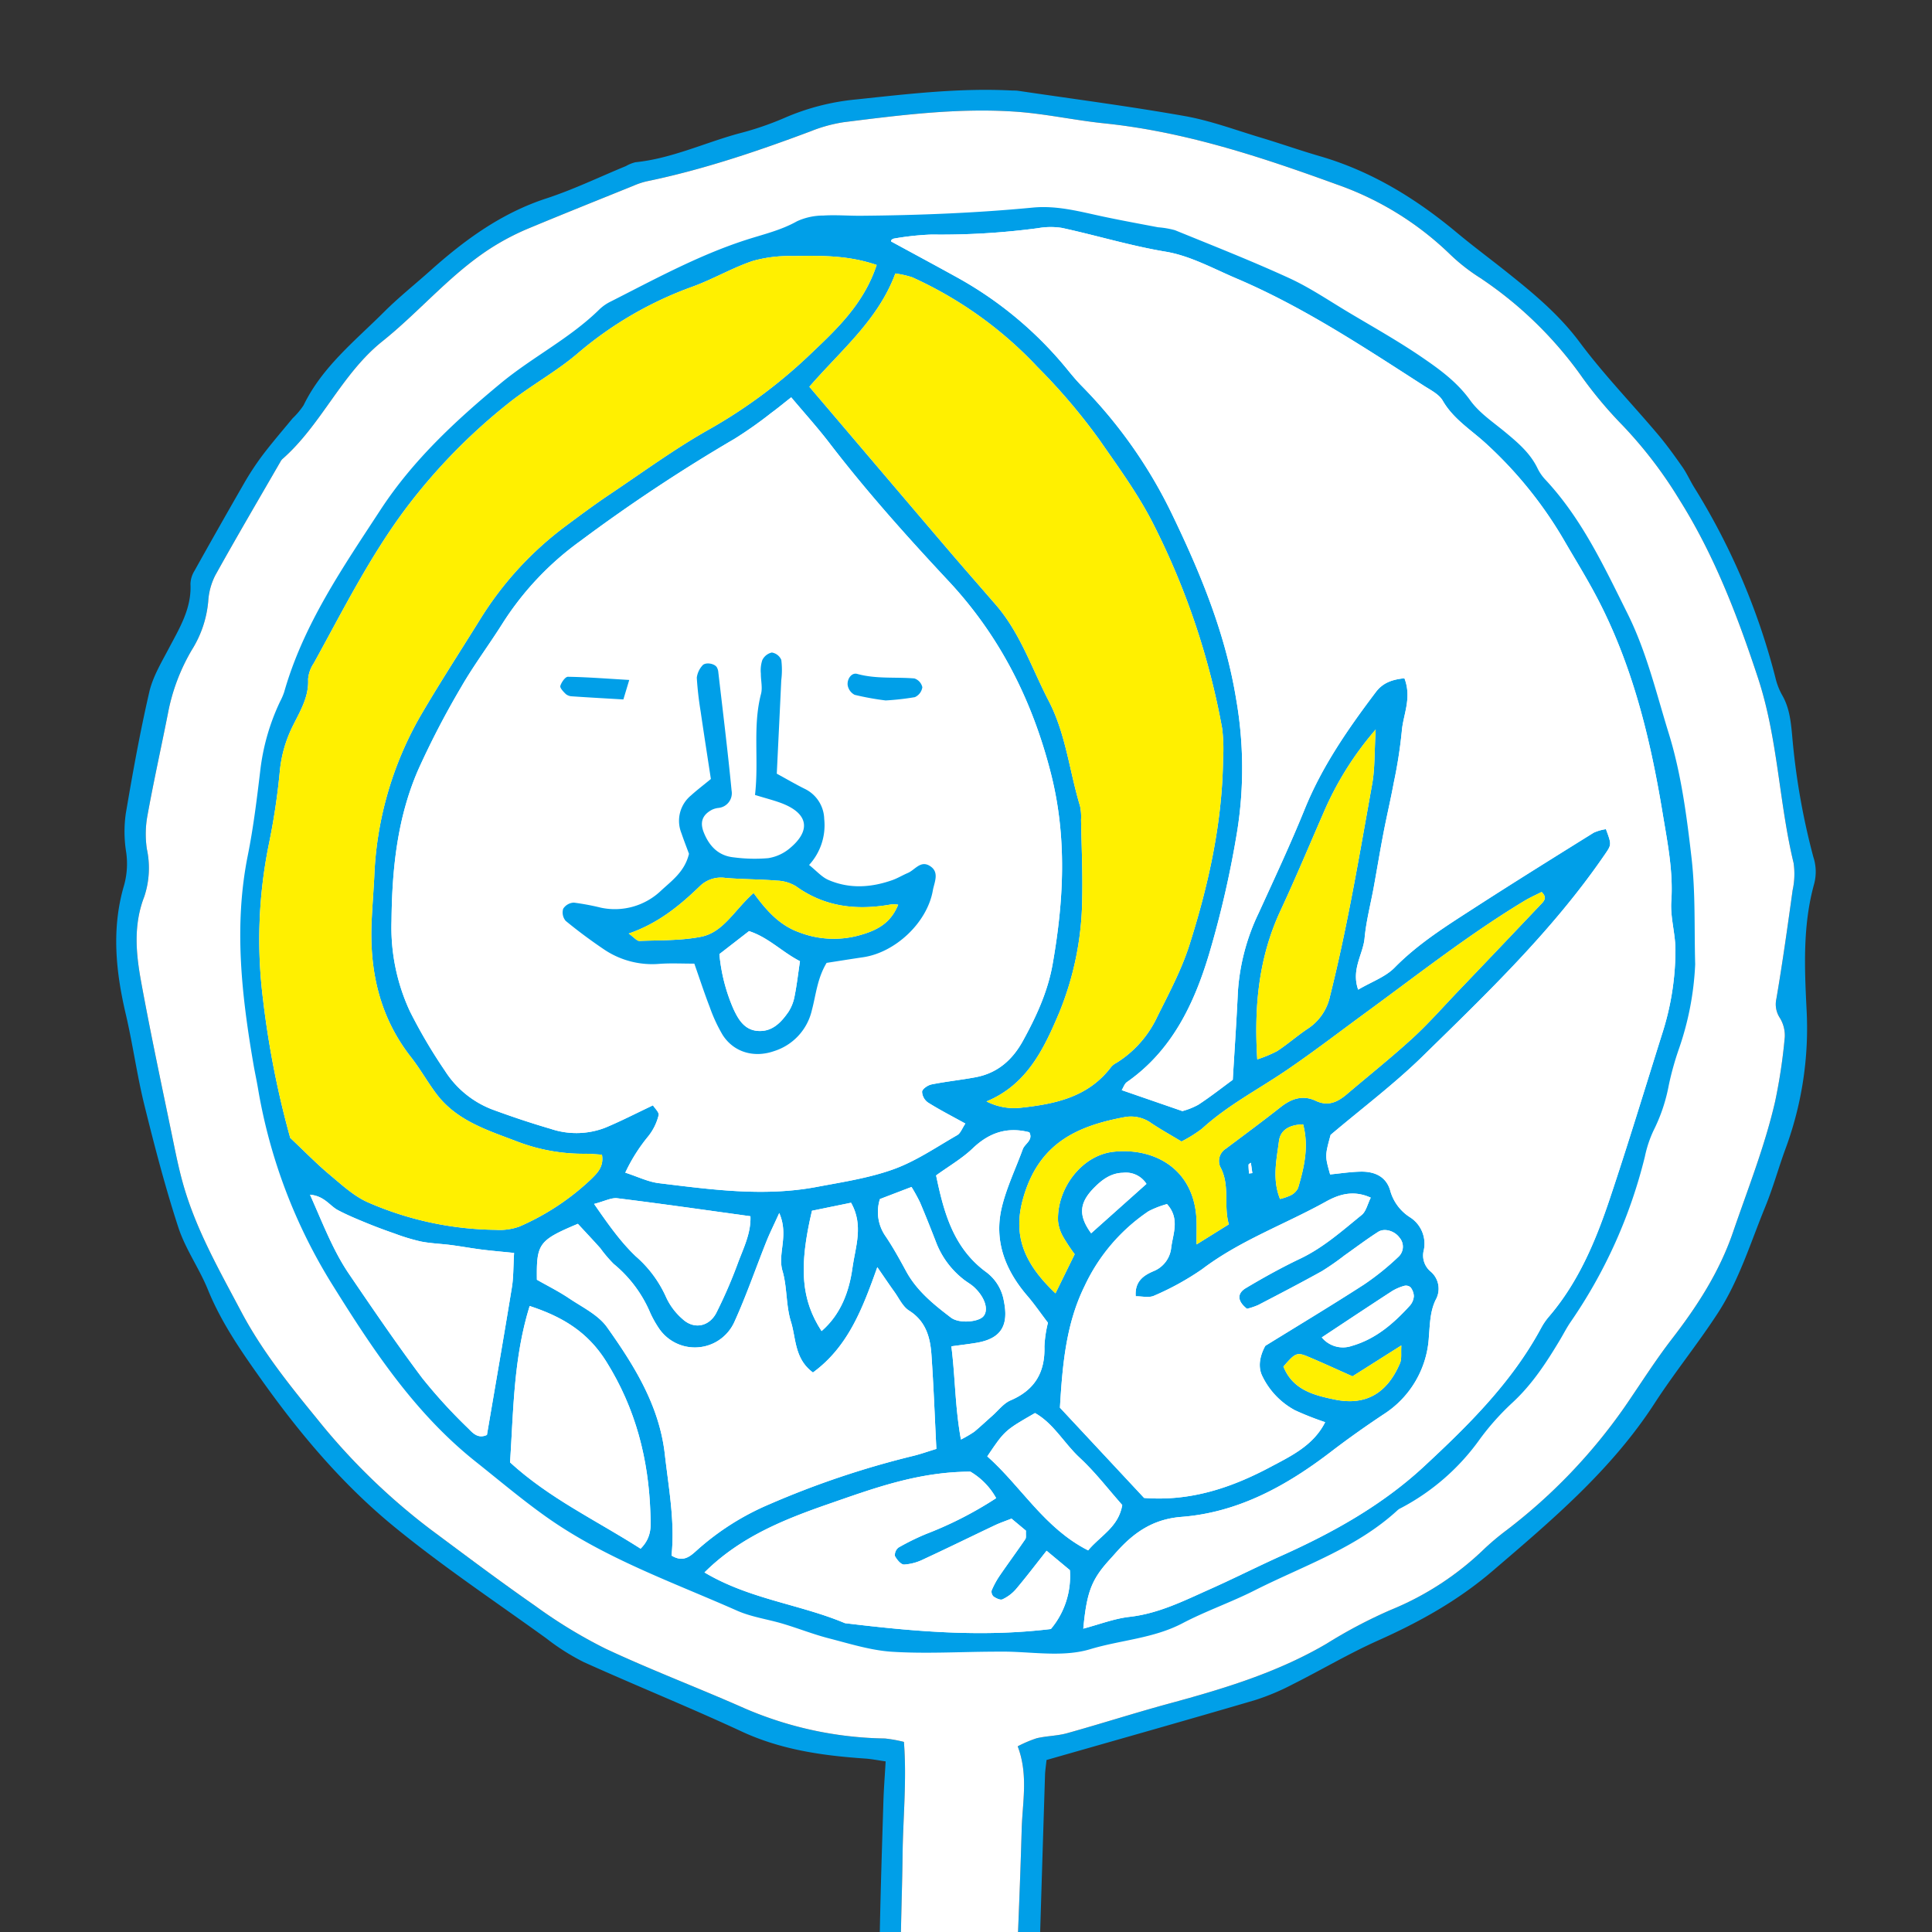 <svg id="レイヤー_1" data-name="レイヤー 1" xmlns="http://www.w3.org/2000/svg" xmlns:xlink="http://www.w3.org/1999/xlink" viewBox="0 0 400 400"><rect x="0" y="0" width="400" height="400" fill="#333333" stroke="none"/><defs><style>.cls-1{fill:none;}.cls-2{clip-path:url(#clip-path);}.cls-3{fill:#009fe8;}.cls-4{fill:#fff;}.cls-5{fill:#fff000;}</style><clipPath id="clip-path"><rect class="cls-1" width="400" height="400"/></clipPath></defs><title>アートボード 18</title><g class="cls-2"><path class="cls-3" d="M216.674,364.39c-.13,1.264-.284,2.197-.313,3.135q-.695,22.092-1.362,44.185c-.059,1.903-.015,3.819-.226,5.706-.61,5.467-1.233,10.909,1.252,16.139a2.202,2.202,0,0,1-.163,1.384,12.705,12.705,0,0,1-.895,1.683c-3.418,1.273-7.243.249-10.874-.183-6.459-.768-12.768-.865-19.094.805-2.343.618-3.685-.66-3.363-3.072,1.551-11.626.302-23.288.533-34.93.175-8.79.461-17.579.734-26.367.08-2.583.286-5.162.46-8.196-1.556-.221-2.888-.496-4.234-.588-8.814-.6-17.422-1.812-25.604-5.616-10.772-5.008-21.805-9.453-32.635-14.341a46.501,46.501,0,0,1-7.814-4.952c-10.584-7.64-21.482-14.907-31.56-23.17-10.501-8.609-19.296-18.997-27.202-30.094-4.284-6.014-8.471-12.024-11.282-18.935-1.785-4.389-4.648-8.382-6.107-12.854-2.721-8.338-4.937-16.853-7.043-25.373-1.534-6.206-2.385-12.578-3.846-18.805-2.088-8.902-2.978-17.766-.34-26.694a16.633,16.633,0,0,0,.392-7.038,26.639,26.639,0,0,1-.046-7.769c1.429-8.423,2.944-16.843,4.863-25.164.729-3.161,2.507-6.119,4.048-9.043,2.22-4.215,4.733-8.271,4.48-13.329a5.418,5.418,0,0,1,.813-2.7q5.027-9.015,10.179-17.961a57.731,57.731,0,0,1,3.888-5.947c1.996-2.639,4.165-5.148,6.273-7.703a15.561,15.561,0,0,0,2.273-2.708c3.847-7.925,10.635-13.304,16.664-19.319,3.023-3.016,6.384-5.692,9.573-8.545,7.132-6.38,14.725-11.912,24.009-14.946,5.619-1.836,10.989-4.436,16.47-6.694a7.808,7.808,0,0,1,1.976-.8c7.427-.757,14.172-3.955,21.26-5.914a63.728,63.728,0,0,0,9.44-3.192,48.468,48.468,0,0,1,15.101-3.905c10.629-1.127,21.265-2.391,31.997-1.848.475.024.957-.006,1.425.063,11.513,1.707,23.064,3.205,34.52,5.236,5.343.947,10.514,2.891,15.74,4.458,4.093,1.227,8.127,2.654,12.229,3.846,10.699,3.108,19.928,8.791,28.409,15.868,3.283,2.739,6.725,5.286,10.072,7.95,5.559,4.425,10.978,8.882,15.317,14.71,4.953,6.653,10.77,12.66,16.137,19.01,1.832,2.167,3.499,4.483,5.126,6.811.95,1.36,1.621,2.91,2.502,4.322a140.295,140.295,0,0,1,16.861,39.72,13.43,13.43,0,0,0,1.331,3.263c1.461,2.569,1.755,5.363,2.025,8.233a145.39,145.39,0,0,0,4.387,25.193,9.787,9.787,0,0,1,.182,5.54c-2.388,8.574-2.015,17.31-1.578,26.093a71.875,71.875,0,0,1-4.332,28.703c-1.477,4.003-2.6,8.144-4.217,12.085-3.057,7.45-5.421,15.255-9.844,22.052-4.144,6.369-8.963,12.3-13.094,18.676-8.935,13.791-21.261,24.185-33.561,34.715-7.156,6.126-15.129,10.552-23.641,14.356-6.059,2.708-11.799,6.123-17.742,9.101a47.945,47.945,0,0,1-7.868,3.288C245.602,356.172,231.427,360.171,216.674,364.39Zm-5.969-2.832a25.232,25.232,0,0,1,3.94-1.676c2.063-.484,4.251-.476,6.284-1.043,7.087-1.977,14.097-4.23,21.196-6.157,11.264-3.057,22.381-6.414,32.544-12.383a101.47,101.47,0,0,1,13.237-6.974,60.965,60.965,0,0,0,19.532-12.772,54.104,54.104,0,0,1,4.373-3.663,114.151,114.151,0,0,0,24.587-25.638c3.235-4.697,6.281-9.541,9.761-14.049,5.252-6.805,9.816-13.847,12.648-22.111,3.075-8.972,6.591-17.799,8.716-27.058a113.718,113.718,0,0,0,1.998-13.339,6.955,6.955,0,0,0-1.042-3.982,5.117,5.117,0,0,1-.699-3.922c1.275-7.473,2.323-14.986,3.365-22.497a15.686,15.686,0,0,0,.199-5.62c-3.049-12.653-3.24-25.791-7.373-38.32-4.264-12.927-9.07-25.479-16.342-37.021a89.784,89.784,0,0,0-11.651-15.228,86,86,0,0,1-8.271-9.814,80.558,80.558,0,0,0-21.289-20.778,39.154,39.154,0,0,1-6.173-4.832A64.093,64.093,0,0,0,276.757,38.184c-15.623-5.681-31.425-10.924-48.133-12.647-6.14-.633-12.217-1.994-18.365-2.417-11.917-.82-23.749.694-35.549,2.175a30.74,30.74,0,0,0-6.857,1.88c-11.132,4.178-22.374,7.974-34.045,10.382a15.917,15.917,0,0,0-2.694.914c-7.242,2.925-14.494,5.826-21.705,8.827a50.894,50.894,0,0,0-6.352,3.192c-9.094,5.385-15.756,13.67-23.912,20.191-8.448,6.754-12.587,17.255-20.685,24.363a2.237,2.237,0,0,0-.416.575c-4.509,7.814-9.082,15.591-13.463,23.476a13.646,13.646,0,0,0-1.471,5.4,22.62,22.62,0,0,1-3.372,10.026A40.694,40.694,0,0,0,34.757,147.77c-1.382,6.986-2.935,13.941-4.204,20.947a21.082,21.082,0,0,0-.148,7.05,18.714,18.714,0,0,1-.533,9.864c-2.276,5.85-1.731,11.724-.67,17.538,2.087,11.443,4.549,22.818,6.886,34.214.524,2.556,1.08,5.112,1.783,7.622,2.649,9.462,7.511,17.947,12.055,26.542,4.235,8.01,9.882,15.083,15.614,22.08a133.086,133.086,0,0,0,23.381,22.858c7.241,5.382,14.448,10.82,21.854,15.969a101.669,101.669,0,0,0,14.584,8.885c9.452,4.431,19.248,8.121,28.796,12.355a76.092,76.092,0,0,0,29.074,6.243,29.305,29.305,0,0,1,3.917.705c.62,8.021-.198,15.795-.281,23.554-.084,7.839-.446,15.679-.384,23.516.062,7.747-.587,15.549.794,23.648,3.908-.025,7.435-.048,10.963-.07,3.719-.024,7.44,1.187,11.416.128.097-3.654.156-7.181.29-10.706.335-8.779.715-17.557,1.054-26.336q.303-7.839.534-15.68C211.694,373.077,212.931,367.432,210.705,361.558Z"/><path class="cls-4" d="M210.705,361.558c2.226,5.874.989,11.519.827,17.137q-.225,7.841-.534,15.68c-.339,8.779-.72,17.557-1.054,26.336-.134,3.524-.194,7.051-.29,10.706-3.976,1.059-7.697-.152-11.416-.128-3.527.023-7.054.045-10.963.07-1.381-8.098-.732-15.9-.794-23.648-.063-7.837.3-15.676.384-23.516.083-7.76.901-15.533.281-23.554a29.305,29.305,0,0,0-3.917-.705,76.092,76.092,0,0,1-29.074-6.243c-9.549-4.233-19.345-7.923-28.796-12.355a101.669,101.669,0,0,1-14.584-8.885c-7.406-5.149-14.613-10.586-21.854-15.969a133.086,133.086,0,0,1-23.381-22.858c-5.732-6.998-11.379-14.07-15.614-22.08-4.544-8.595-9.405-17.08-12.055-26.542-.703-2.511-1.259-5.067-1.783-7.622-2.337-11.397-4.799-22.771-6.886-34.214-1.06-5.814-1.606-11.688.67-17.538a18.714,18.714,0,0,0,.533-9.864,21.082,21.082,0,0,1,.148-7.05c1.269-7.006,2.822-13.961,4.204-20.947a40.694,40.694,0,0,1,4.982-13.249,22.62,22.62,0,0,0,3.372-10.026,13.646,13.646,0,0,1,1.471-5.4c4.381-7.885,8.954-15.662,13.463-23.476a2.237,2.237,0,0,1,.416-.575C66.558,87.937,70.697,77.435,79.145,70.681c8.156-6.521,14.818-14.806,23.912-20.191a50.894,50.894,0,0,1,6.352-3.192c7.211-3.001,14.463-5.902,21.705-8.827a15.917,15.917,0,0,1,2.694-.914c11.671-2.408,22.912-6.204,34.045-10.382A30.74,30.74,0,0,1,174.71,25.295c11.8-1.48,23.632-2.994,35.549-2.175,6.147.423,12.224,1.784,18.365,2.417,16.709,1.723,32.51,6.966,48.133,12.647A64.093,64.093,0,0,1,300.246,52.683a39.154,39.154,0,0,0,6.173,4.832,80.558,80.558,0,0,1,21.289,20.778,86,86,0,0,0,8.271,9.814,89.784,89.784,0,0,1,11.651,15.228c7.272,11.542,12.077,24.093,16.342,37.021,4.133,12.529,4.324,25.666,7.373,38.32a15.686,15.686,0,0,1-.199,5.62c-1.042,7.511-2.09,15.024-3.365,22.497a5.117,5.117,0,0,0,.699,3.922,6.955,6.955,0,0,1,1.042,3.982,113.718,113.718,0,0,1-1.998,13.339c-2.125,9.259-5.641,18.086-8.716,27.058-2.832,8.263-7.396,15.306-12.648,22.111-3.48,4.509-6.526,9.352-9.761,14.049a114.151,114.151,0,0,1-24.587,25.638,54.104,54.104,0,0,0-4.373,3.663,60.965,60.965,0,0,1-19.532,12.772,101.47,101.47,0,0,0-13.237,6.974c-10.163,5.969-21.28,9.326-32.544,12.383-7.099,1.927-14.109,4.181-21.196,6.157-2.033.567-4.221.559-6.284,1.043A25.232,25.232,0,0,0,210.705,361.558Z"/><path class="cls-3" d="M350.97,199.64a61.443,61.443,0,0,1-3.357,17.485,61.539,61.539,0,0,0-2.109,7.553,35.25,35.25,0,0,1-3.173,9.418,24.418,24.418,0,0,0-1.783,5.394,103.802,103.802,0,0,1-15.389,34.24c-.803,1.174-1.452,2.454-2.184,3.678-2.81,4.694-5.768,9.241-9.854,13.007a53.195,53.195,0,0,0-6.656,7.435,46.738,46.738,0,0,1-16.472,14.405,2.617,2.617,0,0,0-.602.38c-8.565,7.909-19.547,11.533-29.672,16.657-4.862,2.461-10.067,4.252-14.888,6.782-6.024,3.161-12.796,3.467-19.138,5.38-5.041,1.52-10.721.729-16.126.531-1.409-.052-2.82-.033-4.23-.024-6.878.044-13.779.448-20.627.018-4.401-.277-8.755-1.66-13.072-2.77-3.217-.827-6.327-2.064-9.514-3.019-3.162-.948-6.529-1.395-9.516-2.717-13.447-5.948-27.44-10.853-39.558-19.458-5.012-3.559-9.724-7.549-14.541-11.377-12.75-10.133-21.493-23.483-29.879-36.945a112.009,112.009,0,0,1-15.237-40.472c-.281-1.633-.639-3.254-.919-4.887-2.458-14.342-4.087-28.684-1.176-43.201,1.166-5.815,1.888-11.729,2.591-17.624a45.407,45.407,0,0,1,4.104-14.272,12.949,12.949,0,0,0,.846-1.965c3.975-13.962,12.107-25.728,19.904-37.664C85.448,95.336,94.28,87.127,103.678,79.349c6.603-5.465,14.375-9.313,20.505-15.372a9.373,9.373,0,0,1,2.355-1.593c9.096-4.618,18.075-9.52,27.821-12.684,3.607-1.171,7.286-1.994,10.663-3.895a13.098,13.098,0,0,1,5.457-1.178c2.603-.167,5.229.068,7.845.045,11.857-.104,23.703-.564,35.507-1.693,5.121-.49,9.904.876,14.782,1.906,3.706.782,7.433,1.464,11.154,2.171a18.436,18.436,0,0,1,3.495.602c7.906,3.226,15.861,6.352,23.619,9.907,4.279,1.96,8.226,4.654,12.286,7.079,5.097,3.044,10.292,5.951,15.186,9.296,3.686,2.519,7.308,5.136,10.038,8.944,1.886,2.632,4.801,4.552,7.352,6.674,2.573,2.14,5.084,4.286,6.578,7.387a9.522,9.522,0,0,0,1.602,2.331c7.562,8.089,12.132,17.917,17.014,27.708,3.983,7.987,5.976,16.517,8.553,24.835,2.575,8.308,3.73,17.137,4.728,25.827C351.053,184.91,350.762,192.303,350.97,199.64Zm-60.198-59.211c1.59,4.163-.297,7.569-.55,11.057a97.611,97.611,0,0,1-1.654,10.56c-.647,3.506-1.473,6.978-2.145,10.48-.715,3.725-1.33,7.469-2.01,11.201-.638,3.502-1.562,6.975-1.886,10.505-.308,3.352-2.805,6.441-1.332,10.668,2.783-1.635,5.644-2.63,7.547-4.567,4.898-4.987,10.726-8.624,16.501-12.355,8.18-5.284,16.45-10.428,24.715-15.577a9.552,9.552,0,0,1,2.535-.731c1.206,3.235,1.166,3.208-.26,5.288-10.687,15.592-24.266,28.597-37.67,41.715-5.917,5.79-12.595,10.803-19.068,16.288-1.207,4.406-1.157,4.414-.106,8.193,2.063-.199,4.167-.528,6.278-.576,2.833-.064,5.279.937,6.147,3.858a9.55,9.55,0,0,0,4.072,5.56,6.476,6.476,0,0,1,2.903,6.822,4.319,4.319,0,0,0,1.4,4.431,4.661,4.661,0,0,1,1.06,5.862c-1.173,2.412-1.184,5.005-1.408,7.633a20.36,20.36,0,0,1-9.301,16.023c-3.751,2.49-7.436,5.096-11.01,7.834-9.206,7.054-19.178,12.544-30.913,13.456-5.489.426-9.355,2.877-12.849,6.605-.65.694-1.269,1.417-1.911,2.119-3.833,4.187-4.847,6.734-5.572,14.413,3.301-.87,6.397-2.08,9.589-2.442,6.038-.685,11.304-3.356,16.688-5.755,4.987-2.223,9.861-4.699,14.842-6.937,10.676-4.798,20.854-10.489,29.449-18.468,9.216-8.557,18.195-17.422,24.254-28.701a13.39,13.39,0,0,1,1.62-2.34c6.152-7.194,9.693-15.763,12.638-24.569,3.758-11.239,7.195-22.586,10.752-33.893a56.65,56.65,0,0,0,2.767-17.559c-.03-3.306-1.081-6.639-.859-9.904.426-6.271-.81-12.286-1.813-18.373-2.558-15.527-6.27-30.701-13.675-44.733-1.99-3.77-4.229-7.41-6.382-11.092A85.216,85.216,0,0,0,307.239,91.447c-2.996-2.662-6.433-4.847-8.541-8.5-.766-1.327-2.477-2.171-3.867-3.064-12.571-8.082-25.04-16.358-38.862-22.243-4.801-2.044-9.57-4.69-14.608-5.529-7.3-1.215-14.315-3.367-21.494-4.923a15.045,15.045,0,0,0-4.967.053A151.634,151.634,0,0,1,192.886,48.56a57.3,57.3,0,0,0-7.772.831.939.939,0,0,0-.595.363c-.08.117.049.378.028.264,4.737,2.579,9.314,5.035,13.858,7.553a78.312,78.312,0,0,1,22.773,19.168c.902,1.102,1.822,2.198,2.821,3.21a99.042,99.042,0,0,1,18.75,26.699c5.874,12.183,11.016,24.654,13.209,38.248a83.043,83.043,0,0,1,.229,26.95,206.862,206.862,0,0,1-5.867,25.705c-3.103,10.337-7.706,19.993-17.015,26.492-.487.34-.7,1.073-1.063,1.66,4.108,1.419,8.018,2.769,12.556,4.336a14.688,14.688,0,0,0,3.304-1.319c2.568-1.68,4.986-3.589,7.131-5.16.374-6.327.783-12.226,1.054-18.132a44.191,44.191,0,0,1,4.326-16.432c3.249-7.12,6.571-14.216,9.511-21.465,3.612-8.907,9.003-16.664,14.732-24.25C286.227,141.467,288.058,140.694,290.772,140.429ZM129.459,242.786c2.579.832,4.718,1.906,6.955,2.178,10.86,1.32,21.751,2.84,32.68.777,5.363-1.012,10.85-1.833,15.943-3.676,4.631-1.676,8.83-4.572,13.151-7.049.688-.394,1.016-1.414,1.678-2.392-2.795-1.548-5.333-2.841-7.731-4.356a2.869,2.869,0,0,1-1.229-2.254c.094-.606,1.214-1.348,1.986-1.502,3.01-.601,6.077-.913,9.096-1.48,4.521-.848,7.62-3.568,9.809-7.552,2.761-5.026,5.14-10.174,6.141-15.875,2.32-13.212,3.007-26.291-.382-39.567-3.851-15.085-10.586-28.413-21.189-39.758-8.604-9.207-16.997-18.582-24.671-28.591-2.439-3.182-5.141-6.162-7.884-9.427-1.555,1.22-2.816,2.272-4.141,3.237a85.501,85.501,0,0,1-7.547,5.325,345.229,345.229,0,0,0-32.054,21.245,62.065,62.065,0,0,0-16.035,17.019c-2.786,4.427-5.946,8.63-8.55,13.157a176.548,176.548,0,0,0-8.862,17.041c-4.364,9.964-5.461,20.623-5.563,31.395a41.151,41.151,0,0,0,3.805,18.694,107.693,107.693,0,0,0,7.235,12.287,20.175,20.175,0,0,0,9.771,8.024c4.009,1.482,8.072,2.843,12.175,4.039a16.613,16.613,0,0,0,11.214-.228c3.245-1.344,6.374-2.968,9.93-4.646.365.597,1.331,1.482,1.17,2.046a11.281,11.281,0,0,1-2.135,4.345A35.35,35.35,0,0,0,129.459,242.786ZM181.503,54.859c-6.008-2.063-11.711-1.934-17.374-1.84a27.711,27.711,0,0,0-8.319,1.023c-4.246,1.438-8.186,3.764-12.405,5.302a76.402,76.402,0,0,0-23.84,13.855c-4.437,3.788-9.764,6.655-14.405,10.377a120.169,120.169,0,0,0-20.864,21.332c-7.624,10.092-13.256,21.391-19.335,32.413a6.865,6.865,0,0,0-1.17,3.292c.185,3.557-1.539,6.422-3.011,9.377a26.655,26.655,0,0,0-2.829,9.485,139.417,139.417,0,0,1-2.324,15.488A99.105,99.105,0,0,0,54.454,206.879a189.252,189.252,0,0,0,5.635,28.71c2.994,2.818,5.475,5.378,8.197,7.651,2.535,2.116,5.082,4.498,8.05,5.762a67.738,67.738,0,0,0,26.316,5.621,12.01,12.01,0,0,0,4.887-.681,51.132,51.132,0,0,0,14.761-9.729c1.311-1.275,2.779-2.653,2.325-5.148-1.112-.066-2.256-.194-3.4-.19a38.362,38.362,0,0,1-13.962-2.463c-6.186-2.371-12.678-4.303-16.92-9.95-1.843-2.454-3.351-5.165-5.243-7.577-6.505-8.294-8.619-17.821-8.16-28.108.138-3.088.391-6.171.549-9.259a72.32,72.32,0,0,1,9.522-33.23c3.945-6.77,8.224-13.346,12.361-20.005a69.938,69.938,0,0,1,17.692-19.329c3.038-2.267,6.086-4.529,9.233-6.64,6.896-4.624,13.627-9.565,20.857-13.603a105.553,105.553,0,0,0,21.039-15.782C173.46,67.941,178.908,62.726,181.503,54.859ZM204.245,228.038a12.48,12.48,0,0,0,7.071,1.311c7.234-.776,14.058-2.225,18.772-8.494a3.898,3.898,0,0,1,1.14-.85,22.451,22.451,0,0,0,8.386-9.519c2.432-4.874,5.034-9.756,6.67-14.917,3.951-12.466,6.772-25.207,6.941-38.386a34.719,34.719,0,0,0-.195-6.404,154.289,154.289,0,0,0-13.946-41.693c-3.168-6.419-7.364-12.115-11.417-17.964a123.858,123.858,0,0,0-12.878-15.155,81.597,81.597,0,0,0-25.918-18.555,19.649,19.649,0,0,0-3.498-.789c-3.568,9.638-11.239,15.861-17.802,23.454,9.614,11.296,18.976,22.315,28.362,33.314,3.384,3.966,6.826,7.883,10.24,11.823,5.071,5.854,7.463,13.186,10.955,19.909,3.55,6.833,4.284,14.519,6.484,21.763a10.633,10.633,0,0,1,.21,2.839c.103,5.437.352,10.878.237,16.312a63.82,63.82,0,0,1-4.758,23.626C216.181,217.015,212.7,224.543,204.245,228.038ZM161.336,251.142c-1.196,2.635-1.997,4.234-2.658,5.889-2.2,5.509-4.128,11.139-6.575,16.534a8.977,8.977,0,0,1-15.713,1.403,22.201,22.201,0,0,1-1.741-3.103,26.39,26.39,0,0,0-7.598-10.188,27.08,27.08,0,0,1-2.756-3.244c-1.564-1.748-3.175-3.453-4.654-5.055-8.106,3.421-8.58,4.08-8.482,11.578,2.161,1.234,4.505,2.399,6.659,3.846,2.747,1.846,6.044,3.42,7.868,5.989,5.637,7.939,10.818,16.226,11.958,26.285.798,7.039,2.128,14.032,1.386,20.983,2.455,1.504,3.887.139,5.305-1.138a53.969,53.969,0,0,1,14.959-9.481,183.644,183.644,0,0,1,29.699-9.993c1.552-.372,3.062-.917,4.873-1.468-.342-6.758-.577-13.148-1.024-19.522-.254-3.613-1.168-6.934-4.634-9.115-1.308-.823-2.066-2.541-3.031-3.882-1.078-1.498-2.106-3.033-3.539-5.104-3.058,8.572-6.039,16.482-13.325,21.802-3.856-2.838-3.475-7.063-4.558-10.522-1.052-3.358-.756-7.131-1.751-10.517C160.942,259.508,163.375,255.826,161.336,251.142Zm80.277-1.849a19.488,19.488,0,0,0-3.815,1.478,38.054,38.054,0,0,0-13.238,15.487c-3.846,7.79-4.592,16.312-5.111,25.185q8.785,9.421,17.428,18.689c9.669.756,18.171-2.159,26.171-6.418,4.235-2.255,8.893-4.442,11.312-9.269a63.335,63.335,0,0,1-6.206-2.445,15.793,15.793,0,0,1-6.799-7.081c-.951-1.902-.542-4.144.608-6.275,6.756-4.176,13.67-8.329,20.445-12.699a54.751,54.751,0,0,0,7.173-5.783,2.85,2.85,0,0,0,.179-3.913c-1.007-1.408-3.113-2.046-4.434-1.202-2.394,1.531-4.665,3.253-6.989,4.893a53.13,53.13,0,0,1-4.654,3.239c-4.349,2.417-8.766,4.713-13.181,7.008a14.172,14.172,0,0,1-2.328.782c-2.107-1.656-2.006-3.225-.242-4.278,3.665-2.187,7.412-4.267,11.264-6.1,4.791-2.281,8.683-5.766,12.725-9.043.919-.745,1.214-2.259,1.88-3.585-3.643-1.662-6.663-.637-9.296.825-8.491,4.714-17.733,8.017-25.586,13.962a56.659,56.659,0,0,1-9.942,5.496c-1.061.506-2.551.115-3.838.134-.232-3.189,1.785-4.381,3.656-5.187a5.877,5.877,0,0,0,3.691-4.856C242.837,255.455,244.333,252.297,241.613,249.293ZM145.856,325.557c9.328,5.558,19.74,6.563,29.08,10.501,14.125,1.71,28.263,2.965,42.639,1.211a17.015,17.015,0,0,0,3.934-12.187c-1.386-1.154-2.952-2.458-4.823-4.016-2.289,2.893-4.273,5.515-6.396,8.018a8.354,8.354,0,0,1-2.753,2.046c-.435.206-1.3-.225-1.825-.58a1.372,1.372,0,0,1-.404-1.258,17.701,17.701,0,0,1,1.671-3.069c1.738-2.54,3.568-5.017,5.303-7.559.218-.319.079-.882.131-1.754-.811-.676-1.85-1.541-2.994-2.496-1.28.509-2.395.883-3.451,1.384-4.926,2.335-9.816,4.745-14.763,7.033a10.571,10.571,0,0,1-4.023,1.095c-.646.016-1.508-1.024-1.901-1.779a1.968,1.968,0,0,1,.746-1.746,49.948,49.948,0,0,1,5.728-2.815,77.15,77.15,0,0,0,14.487-7.412,14.524,14.524,0,0,0-5.337-5.483c-10.726.03-19.869,3.403-28.979,6.561C162.619,314.48,153.356,318.088,145.856,325.557ZM218.523,267.773c1.623-3.305,2.766-5.632,3.978-8.101a38.296,38.296,0,0,1-2.359-3.554,8.263,8.263,0,0,1-1.086-3.287c-.292-6.713,4.874-13.623,11.425-14.362,7.934-.894,16.168,3.018,17.162,12.979.179,1.791.067,3.612.098,6.195,2.529-1.576,4.467-2.784,6.671-4.157-1.124-3.973.302-8.085-1.777-11.906a3.006,3.006,0,0,1,1.183-3.77c3.8-2.847,7.619-5.673,11.348-8.61,2.24-1.764,4.592-2.542,7.256-1.283,2.585,1.222,4.56.223,6.476-1.408,4.519-3.845,9.168-7.546,13.542-11.549,3.31-3.029,6.286-6.424,9.392-9.674q8.609-9.005,17.181-18.044c.587-.62,1.419-1.371.159-2.566-1.139.584-2.407,1.14-3.583,1.85-11.378,6.873-21.819,15.079-32.524,22.911-5.538,4.052-10.982,8.244-16.65,12.105-5.871,4-12.229,7.276-17.53,12.123a27.779,27.779,0,0,1-4.272,2.67c-2.174-1.311-4.228-2.458-6.183-3.754a7.205,7.205,0,0,0-5.393-1.327c-10.144,1.855-18.08,5.486-21.264,17.051C209.578,256.283,212.425,261.965,218.523,267.773Zm-112.088-8.366c-2.554-.262-4.647-.436-6.728-.7-2.113-.268-4.21-.656-6.322-.932-2.081-.271-4.198-.331-6.249-.736a41.542,41.542,0,0,1-5.423-1.64c-2.004-.691-3.994-1.432-5.954-2.239-1.967-.809-3.943-1.628-5.817-2.625-1.687-.898-2.778-2.923-5.757-3.184,2.695,6.039,4.763,11.544,8.078,16.418,4.935,7.255,9.878,14.517,15.142,21.532a108.386,108.386,0,0,0,9.587,10.484c.875.893,1.979,2.159,3.824,1.305,1.721-10.121,3.496-20.328,5.165-30.553C106.321,264.465,106.263,262.33,106.435,259.407Zm26.194,61.233c2.446-2.44,2.104-4.943,2.031-7.225-.361-11.273-3.039-21.776-9.148-31.538-3.826-6.115-9.069-9.266-15.851-11.48-3.348,10.775-3.348,21.613-4.057,32.378C113.782,310.269,123.489,314.783,132.629,320.64Zm152.188-169.595A65.839,65.839,0,0,0,273.98,168.376c-2.936,6.72-5.76,13.492-8.856,20.137-4.5,9.655-5.508,19.777-4.82,30.815a25.48,25.48,0,0,0,4.145-1.73c2.172-1.426,4.137-3.165,6.299-4.608a10.711,10.711,0,0,0,4.63-6.792c3.634-14.489,6.081-29.207,8.719-43.887C284.671,159.111,284.538,155.784,284.818,151.045ZM198.952,298.04a25.678,25.678,0,0,0,2.754-1.608c1.276-1.059,2.481-2.202,3.726-3.298,1.247-1.098,2.338-2.578,3.792-3.2,5.003-2.141,7.166-5.788,7.014-11.148a24.513,24.513,0,0,1,.726-4.926c-1.637-2.151-2.84-3.911-4.223-5.516-4.6-5.338-7.005-11.412-5.321-18.406.989-4.107,2.875-7.997,4.331-11.994.43-1.179,2.203-1.867,1.365-3.52-4.618-1.186-8.348.1-11.743,3.348-2.18,2.086-4.875,3.634-7.564,5.586,1.581,7.56,3.523,15.04,10.447,20.07a9.387,9.387,0,0,1,3.59,5.966c1.043,5.105-.636,7.77-5.676,8.621-1.564.264-3.142.443-5.2.729C197.789,285.173,197.717,291.284,198.952,298.04ZM123.001,249.26c3.1,4.48,5.56,7.926,8.652,10.866a24.304,24.304,0,0,1,6.278,8.489,13.379,13.379,0,0,0,3.385,4.483c2.4,2.236,5.613,1.558,7.073-1.447a98.999,98.999,0,0,0,4.234-9.735c1.181-3.286,2.896-6.484,2.745-10.107-9.295-1.279-18.416-2.592-27.558-3.723C126.566,247.934,125.21,248.692,123.001,249.26Zm109.35,62.345c-2.825-3.187-5.553-6.779-8.814-9.796-3.228-2.987-5.398-7.106-9.252-9.252-6.264,3.607-6.264,3.607-9.88,8.97,7.021,6.221,11.845,14.899,20.882,19.462C227.837,317.927,231.565,316.194,232.352,311.606Zm-50.17-63.357a8.762,8.762,0,0,0,1.142,7.668c1.58,2.331,2.943,4.818,4.291,7.297,2.207,4.06,5.712,6.874,9.266,9.58,1.697,1.292,5.589.915,6.655-.195,1.242-1.293.436-4.001-1.898-6.138-.691-.633-1.553-1.076-2.276-1.679A17.866,17.866,0,0,1,193.922,257.501c-1.105-2.854-2.234-5.7-3.425-8.519a36.852,36.852,0,0,0-1.777-3.236C186.325,246.663,184.201,247.476,182.182,248.249Zm-14.071,2.421c-2.765,11.731-2.213,18.456,1.989,24.914,4.035-3.5,5.732-8.269,6.4-13.133.581-4.229,2.358-8.759-.299-13.438C173.443,249.578,170.948,250.089,168.111,250.67Zm111.908,34.281c-3.668-1.629-6.449-2.921-9.277-4.101-2.224-.928-2.615-.717-5.022,2.085,1.942,4.828,6.252,5.934,10.737,6.848,6.104,1.244,10.689-1.126,13.411-7.573.379-.898.166-2.045.261-3.652C286.392,280.92,283.264,282.898,280.018,284.951Zm-6.359-8.055a5.658,5.658,0,0,0,6.221,1.759c4.986-1.434,8.678-4.666,12.047-8.371a3.298,3.298,0,0,0,.793-1.928,3.144,3.144,0,0,0-.689-1.838,1.456,1.456,0,0,0-1.287-.299,9.877,9.877,0,0,0-2.571,1.112C283.449,270.401,278.758,273.527,273.66,276.896Zm-36.297-31.783a5.048,5.048,0,0,0-4.865-2.302c-2.534.057-4.404,1.484-6.077,3.205-2.975,3.062-3.186,5.657-.51,9.324C229.735,251.924,233.533,248.533,237.363,245.113Zm32.434-12.323c-2.772.065-4.697,1.109-5.001,3.472-.501,3.888-1.429,7.892.221,11.977a11.537,11.537,0,0,0,2.27-.788,3.337,3.337,0,0,0,1.465-1.481C270.021,241.701,271.02,237.388,269.797,232.79Zm-11.202,10.171q.347-.04.694-.081-.152-1.072-.305-2.145c-.169.134-.478.264-.482.403C258.484,241.745,258.555,242.353,258.594,242.961Z"/><path class="cls-4" d="M290.772,140.429c-2.714.265-4.546,1.038-5.916,2.853-5.729,7.586-11.12,15.343-14.732,24.25-2.939,7.249-6.262,14.345-9.511,21.465a44.191,44.191,0,0,0-4.326,16.432c-.271,5.905-.68,11.804-1.054,18.132-2.144,1.571-4.563,3.48-7.131,5.16a14.688,14.688,0,0,1-3.304,1.319c-4.538-1.567-8.448-2.917-12.556-4.336.363-.587.576-1.319,1.063-1.66,9.309-6.499,13.912-16.155,17.015-26.492a206.862,206.862,0,0,0,5.867-25.705,83.043,83.043,0,0,0-.229-26.95c-2.192-13.594-7.335-26.065-13.209-38.248a99.042,99.042,0,0,0-18.75-26.699c-1-1.012-1.92-2.108-2.821-3.21a78.312,78.312,0,0,0-22.773-19.168c-4.544-2.517-9.121-4.974-13.858-7.553.02.113-.108-.147-.028-.264a.939.939,0,0,1,.595-.363,57.3,57.3,0,0,1,7.772-.831,151.634,151.634,0,0,0,22.013-1.318,15.045,15.045,0,0,1,4.967-.053c7.179,1.555,14.194,3.708,21.494,4.923,5.038.839,9.807,3.485,14.608,5.529,13.822,5.884,26.291,14.161,38.862,22.243,1.39.893,3.101,1.738,3.867,3.064,2.109,3.653,5.545,5.838,8.541,8.5A85.216,85.216,0,0,1,324.151,112.425c2.153,3.683,4.393,7.322,6.382,11.092,7.405,14.032,11.117,29.205,13.675,44.733,1.003,6.087,2.24,12.102,1.813,18.373-.222,3.265.829,6.598.859,9.904a56.65,56.65,0,0,1-2.767,17.559c-3.556,11.307-6.994,22.653-10.752,33.893-2.944,8.806-6.485,17.375-12.638,24.569a13.39,13.39,0,0,0-1.62,2.34c-6.059,11.279-15.037,20.144-24.254,28.701-8.594,7.98-18.772,13.67-29.449,18.468-4.981,2.238-9.855,4.714-14.842,6.937-5.384,2.4-10.649,5.07-16.688,5.755-3.192.362-6.288,1.572-9.589,2.442.725-7.679,1.739-10.226,5.572-14.413.642-.702,1.261-1.425,1.911-2.119,3.494-3.728,7.36-6.179,12.849-6.605,11.735-.911,21.707-6.401,30.913-13.456,3.573-2.738,7.258-5.345,11.01-7.834a20.36,20.36,0,0,0,9.301-16.023c.224-2.628.235-5.221,1.408-7.633a4.661,4.661,0,0,0-1.06-5.862,4.319,4.319,0,0,1-1.4-4.431,6.476,6.476,0,0,0-2.903-6.822,9.55,9.55,0,0,1-4.072-5.56c-.868-2.921-3.314-3.922-6.147-3.858-2.111.047-4.215.376-6.278.576-1.051-3.779-1.101-3.787.106-8.193,6.473-5.485,13.151-10.498,19.068-16.288,13.405-13.117,26.984-26.123,37.67-41.715,1.426-2.08,1.465-2.053.26-5.288a9.552,9.552,0,0,0-2.535.731c-8.265,5.149-16.536,10.293-24.715,15.577-5.775,3.731-11.602,7.367-16.501,12.355-1.903,1.937-4.764,2.932-7.547,4.567-1.473-4.227,1.024-7.315,1.332-10.668.325-3.529,1.248-7.003,1.886-10.505.68-3.732,1.295-7.476,2.01-11.201.672-3.501,1.499-6.974,2.145-10.48a97.611,97.611,0,0,0,1.654-10.56C290.476,147.998,292.363,144.592,290.772,140.429Z"/><path class="cls-4" d="M129.459,242.786a35.35,35.35,0,0,1,4.767-7.544,11.281,11.281,0,0,0,2.135-4.345c.161-.564-.805-1.449-1.17-2.046-3.556,1.678-6.685,3.302-9.93,4.646a16.613,16.613,0,0,1-11.214.228c-4.103-1.196-8.166-2.557-12.175-4.039a20.175,20.175,0,0,1-9.771-8.024,107.693,107.693,0,0,1-7.235-12.287,41.151,41.151,0,0,1-3.805-18.694c.102-10.772,1.199-21.431,5.563-31.395a176.548,176.548,0,0,1,8.862-17.041c2.603-4.527,5.764-8.73,8.55-13.157a62.065,62.065,0,0,1,16.035-17.019A345.229,345.229,0,0,1,152.124,90.822a85.501,85.501,0,0,0,7.547-5.325c1.324-.965,2.586-2.016,4.141-3.237,2.743,3.264,5.444,6.245,7.884,9.427,7.674,10.009,16.067,19.385,24.671,28.591,10.603,11.346,17.339,24.674,21.189,39.758,3.389,13.277,2.703,26.355.382,39.567-1.001,5.702-3.38,10.849-6.141,15.875-2.188,3.984-5.288,6.704-9.809,7.552-3.018.566-6.085.879-9.096,1.48-.772.154-1.892.896-1.986,1.502a2.869,2.869,0,0,0,1.229,2.254c2.398,1.515,4.936,2.807,7.731,4.356-.662.978-.991,1.998-1.678,2.392-4.321,2.477-8.52,5.373-13.151,7.049-5.092,1.843-10.58,2.664-15.943,3.676-10.929,2.063-21.82.543-32.68-.777C134.178,244.692,132.039,243.618,129.459,242.786Zm26.856-78.198c2.352.723,3.96,1.122,5.497,1.707,5.518,2.099,6.186,5.637,1.657,9.372a9.123,9.123,0,0,1-4.423,2.006,32.947,32.947,0,0,1-7.097-.162c-3.172-.306-5.089-2.287-6.238-5.153-.842-2.099-.33-3.639,1.712-4.716a4.258,4.258,0,0,1,1.366-.372,3.065,3.065,0,0,0,2.675-3.604c-.798-8.253-1.821-16.485-2.773-24.723a2.527,2.527,0,0,0-.223-.676c-.388-.909-2.486-1.271-3.08-.44a4.647,4.647,0,0,0-1.127,2.479,69.455,69.455,0,0,0,.808,7.061c.679,4.672,1.411,9.336,2.108,13.918-1.61,1.324-2.913,2.313-4.12,3.408a6.804,6.804,0,0,0-1.99,7.772c.529,1.559,1.131,3.093,1.579,4.31-.886,3.662-3.488,5.504-5.728,7.569a13.851,13.851,0,0,1-12.51,3.583,51.086,51.086,0,0,0-5.597-1.048,2.756,2.756,0,0,0-2.211,1.269,2.691,2.691,0,0,0,.505,2.5c2.557,2.106,5.231,4.086,7.978,5.94a17.82,17.82,0,0,0,11.505,2.963c2.316-.158,4.652-.036,7.164-.04,1.119,3.183,2.066,6.094,3.17,8.946a32.477,32.477,0,0,0,2.683,5.804c2.318,3.63,6.525,4.795,10.626,3.371a11.584,11.584,0,0,0,7.856-8.49c.849-3.171,1.107-6.547,3.049-9.787,2.449-.379,5.002-.791,7.561-1.168,6.687-.983,13.272-7.176,14.434-13.827.299-1.711,1.501-3.881-.75-5.153-1.844-1.042-2.98.919-4.431,1.535-1.092.464-2.119,1.097-3.234,1.489-4.396,1.545-8.859,1.832-13.2-.045-1.389-.6-2.48-1.89-4.007-3.101A12.162,12.162,0,0,0,170.645,169.557a7.122,7.122,0,0,0-4.048-6.241c-1.874-.931-3.684-1.992-5.775-3.132.318-6.599.632-12.975.928-19.351a16.956,16.956,0,0,0,.004-4.211,2.562,2.562,0,0,0-1.964-1.521,2.906,2.906,0,0,0-1.967,1.571,6.828,6.828,0,0,0-.299,2.79c-.017,1.406.376,2.896.034,4.204C155.794,150.437,157.156,157.305,156.315,164.588Zm27.049-19.568a54.515,54.515,0,0,0,6.05-.681,2.681,2.681,0,0,0,1.546-2.053,2.485,2.485,0,0,0-1.643-1.821c-3.942-.327-7.92.149-11.849-.94-1.163-.322-2.127,1.07-1.967,2.346a2.763,2.763,0,0,0,1.441,1.985A56.66,56.66,0,0,0,183.365,145.02Zm-53.085-4.241c-4.831-.285-8.76-.596-12.693-.659-.545-.009-1.35,1.137-1.572,1.885-.125.423.624,1.195,1.112,1.677a2.149,2.149,0,0,0,1.286.484c3.485.238,6.972.43,10.653.647C129.471,143.462,129.793,142.392,130.279,140.778Z"/><path class="cls-5" d="M181.503,54.859c-2.594,7.867-8.043,13.082-13.308,18.069a105.553,105.553,0,0,1-21.039,15.782c-7.23,4.038-13.961,8.978-20.857,13.603-3.147,2.11-6.195,4.372-9.233,6.64a69.938,69.938,0,0,0-17.692,19.329c-4.137,6.658-8.416,13.234-12.361,20.005a72.32,72.32,0,0,0-9.522,33.23c-.158,3.088-.411,6.171-.549,9.259-.46,10.287,1.655,19.814,8.16,28.108,1.892,2.412,3.4,5.123,5.243,7.577,4.242,5.647,10.733,7.579,16.92,9.95a38.362,38.362,0,0,0,13.962,2.463c1.144-.003,2.288.125,3.4.19.454,2.495-1.014,3.873-2.325,5.148a51.132,51.132,0,0,1-14.761,9.729,12.01,12.01,0,0,1-4.887.681,67.738,67.738,0,0,1-26.316-5.621c-2.968-1.264-5.515-3.645-8.05-5.762-2.722-2.272-5.204-4.833-8.197-7.651A189.252,189.252,0,0,1,54.454,206.879a99.105,99.105,0,0,1,1.173-31.917,139.417,139.417,0,0,0,2.324-15.488,26.655,26.655,0,0,1,2.829-9.485c1.472-2.955,3.196-5.82,3.011-9.377a6.865,6.865,0,0,1,1.17-3.292c6.08-11.022,11.712-22.32,19.335-32.413a120.169,120.169,0,0,1,20.864-21.332c4.641-3.722,9.968-6.589,14.405-10.377A76.402,76.402,0,0,1,143.405,59.344c4.22-1.537,8.159-3.864,12.405-5.302A27.711,27.711,0,0,1,164.129,53.019C169.792,52.925,175.494,52.796,181.503,54.859Z"/><path class="cls-5" d="M204.245,228.038c8.455-3.495,11.936-11.023,15.055-18.376a63.82,63.82,0,0,0,4.758-23.626c.115-5.433-.134-10.874-.237-16.312a10.633,10.633,0,0,0-.21-2.839c-2.199-7.244-2.934-14.93-6.484-21.763-3.493-6.723-5.884-14.054-10.955-19.909-3.414-3.941-6.856-7.858-10.24-11.823-9.386-10.999-18.748-22.018-28.362-33.314,6.563-7.593,14.235-13.816,17.802-23.454a19.649,19.649,0,0,1,3.498.789,81.597,81.597,0,0,1,25.918,18.555,123.858,123.858,0,0,1,12.878,15.155c4.053,5.848,8.249,11.544,11.417,17.964a154.289,154.289,0,0,1,13.946,41.693,34.719,34.719,0,0,1,.195,6.404c-.169,13.179-2.99,25.921-6.941,38.386-1.636,5.161-4.238,10.043-6.67,14.917a22.451,22.451,0,0,1-8.386,9.519,3.898,3.898,0,0,0-1.14.85c-4.714,6.269-11.537,7.718-18.772,8.494A12.48,12.48,0,0,1,204.245,228.038Z"/><path class="cls-4" d="M161.336,251.142c2.039,4.684-.394,8.366.668,11.979.995,3.385.699,7.159,1.751,10.517,1.084,3.459.702,7.683,4.558,10.522,7.286-5.32,10.266-13.229,13.325-21.802,1.432,2.072,2.461,3.606,3.539,5.104.965,1.341,1.723,3.06,3.031,3.882,3.467,2.181,4.381,5.502,4.634,9.115.447,6.375.682,12.764,1.024,19.522-1.81.55-3.321,1.095-4.873,1.468a183.644,183.644,0,0,0-29.699,9.993,53.969,53.969,0,0,0-14.959,9.481c-1.418,1.278-2.85,2.642-5.305,1.138.742-6.951-.588-13.944-1.386-20.983-1.14-10.059-6.321-18.347-11.958-26.285-1.824-2.569-5.121-4.144-7.868-5.989-2.154-1.448-4.498-2.612-6.659-3.846-.098-7.498.376-8.157,8.482-11.578,1.479,1.601,3.09,3.307,4.654,5.055a27.08,27.08,0,0,0,2.756,3.244,26.39,26.39,0,0,1,7.598,10.188,22.201,22.201,0,0,0,1.741,3.103,8.977,8.977,0,0,0,15.713-1.403c2.447-5.395,4.374-11.025,6.575-16.534C159.339,255.376,160.141,253.777,161.336,251.142Z"/><path class="cls-4" d="M241.613,249.293c2.72,3.004,1.224,6.162.871,9.047a5.877,5.877,0,0,1-3.691,4.856c-1.871.806-3.888,1.998-3.656,5.187,1.288-.019,2.777.372,3.838-.134a56.659,56.659,0,0,0,9.942-5.496c7.852-5.945,17.095-9.248,25.586-13.962,2.633-1.462,5.653-2.487,9.296-.825-.666,1.326-.961,2.84-1.88,3.585-4.042,3.277-7.934,6.762-12.725,9.043-3.851,1.834-7.599,3.914-11.264,6.1-1.764,1.053-1.865,2.622.242,4.278a14.172,14.172,0,0,0,2.328-.782c4.416-2.295,8.832-4.591,13.181-7.008a53.13,53.13,0,0,0,4.654-3.239c2.324-1.641,4.595-3.363,6.989-4.893,1.321-.844,3.427-.206,4.434,1.202a2.85,2.85,0,0,1-.179,3.913,54.751,54.751,0,0,1-7.173,5.783c-6.775,4.37-13.69,8.523-20.445,12.699-1.15,2.131-1.558,4.372-.608,6.275a15.793,15.793,0,0,0,6.799,7.081,63.335,63.335,0,0,0,6.206,2.445c-2.419,4.827-7.076,7.013-11.312,9.269-8,4.259-16.502,7.175-26.171,6.418q-8.638-9.263-17.428-18.689c.518-8.873,1.264-17.395,5.111-25.185a38.054,38.054,0,0,1,13.238-15.487A19.488,19.488,0,0,1,241.613,249.293Z"/><path class="cls-4" d="M145.856,325.557c7.499-7.468,16.763-11.077,26.071-14.304,9.11-3.158,18.253-6.531,28.979-6.561a14.524,14.524,0,0,1,5.337,5.483,77.15,77.15,0,0,1-14.487,7.412,49.948,49.948,0,0,0-5.728,2.815,1.968,1.968,0,0,0-.746,1.746c.393.755,1.256,1.795,1.901,1.779a10.571,10.571,0,0,0,4.023-1.095c4.947-2.288,9.838-4.698,14.763-7.033,1.055-.5,2.17-.875,3.451-1.384,1.145.954,2.183,1.819,2.994,2.496-.052.872.087,1.435-.131,1.754-1.734,2.542-3.564,5.019-5.303,7.559a17.701,17.701,0,0,0-1.671,3.069,1.372,1.372,0,0,0,.404,1.258c.525.355,1.389.786,1.825.58a8.354,8.354,0,0,0,2.753-2.046c2.123-2.503,4.106-5.125,6.396-8.018,1.871,1.558,3.438,2.862,4.823,4.016a17.015,17.015,0,0,1-3.934,12.187c-14.376,1.754-28.514.499-42.639-1.211C165.596,332.12,155.185,331.115,145.856,325.557Z"/><path class="cls-5" d="M218.523,267.773c-6.099-5.808-8.946-11.49-6.749-19.469,3.184-11.564,11.12-15.196,21.264-17.051a7.205,7.205,0,0,1,5.393,1.327c1.955,1.296,4.009,2.444,6.183,3.754a27.779,27.779,0,0,0,4.272-2.67c5.301-4.847,11.659-8.123,17.53-12.123,5.668-3.862,11.111-8.053,16.65-12.105,10.705-7.831,21.145-16.038,32.524-22.911,1.175-.71,2.443-1.266,3.583-1.85,1.26,1.195.428,1.945-.159,2.566q-8.559,9.052-17.181,18.044c-3.106,3.249-6.082,6.645-9.392,9.674-4.374,4.003-9.024,7.703-13.542,11.549-1.916,1.631-3.891,2.63-6.476,1.408-2.664-1.259-5.016-.481-7.256,1.283-3.73,2.937-7.548,5.763-11.348,8.61a3.006,3.006,0,0,0-1.183,3.77c2.079,3.822.653,7.934,1.777,11.906-2.204,1.373-4.142,2.581-6.671,4.157-.032-2.583.08-4.403-.098-6.195-.994-9.961-9.228-13.874-17.162-12.979-6.552.738-11.717,7.648-11.425,14.362a8.263,8.263,0,0,0,1.086,3.287,38.296,38.296,0,0,0,2.359,3.554C221.289,262.141,220.146,264.468,218.523,267.773Z"/><path class="cls-4" d="M106.435,259.407c-.173,2.922-.114,5.058-.452,7.129-1.669,10.225-3.443,20.432-5.165,30.553-1.845.855-2.949-.412-3.824-1.305a108.386,108.386,0,0,1-9.587-10.484c-5.264-7.015-10.207-14.277-15.142-21.532-3.315-4.874-5.383-10.379-8.078-16.418,2.979.261,4.07,2.286,5.757,3.184,1.874.998,3.85,1.816,5.817,2.625,1.96.807,3.95,1.548,5.954,2.239a41.542,41.542,0,0,0,5.423,1.64c2.051.405,4.168.465,6.249.736,2.112.275,4.209.664,6.322.932C101.788,258.971,103.881,259.145,106.435,259.407Z"/><path class="cls-4" d="M132.629,320.64c-9.141-5.858-18.847-10.371-27.024-17.865.709-10.765.709-21.602,4.057-32.378,6.782,2.214,12.024,5.365,15.851,11.48,6.108,9.763,8.787,20.265,9.148,31.538C134.734,315.697,135.076,318.2,132.629,320.64Z"/><path class="cls-5" d="M284.818,151.045c-.28,4.739-.147,8.066-.722,11.266-2.638,14.679-5.085,29.398-8.719,43.887a10.711,10.711,0,0,1-4.63,6.792c-2.162,1.443-4.127,3.182-6.299,4.608a25.48,25.48,0,0,1-4.145,1.73c-.688-11.038.32-21.16,4.82-30.815,3.097-6.645,5.92-13.417,8.856-20.137A65.839,65.839,0,0,1,284.818,151.045Z"/><path class="cls-4" d="M198.952,298.04c-1.235-6.756-1.163-12.867-1.981-19.297,2.058-.286,3.636-.465,5.2-.729,5.04-.85,6.719-3.516,5.676-8.621a9.387,9.387,0,0,0-3.59-5.966c-6.924-5.03-8.866-12.509-10.447-20.07,2.689-1.953,5.383-3.501,7.564-5.586,3.395-3.248,7.125-4.534,11.743-3.348.838,1.653-.935,2.341-1.365,3.52-1.456,3.997-3.342,7.886-4.331,11.994-1.685,6.994.72,13.068,5.321,18.406,1.383,1.605,2.586,3.365,4.223,5.516a24.513,24.513,0,0,0-.726,4.926c.151,5.361-2.011,9.008-7.014,11.148-1.454.622-2.545,2.102-3.792,3.2-1.245,1.097-2.45,2.239-3.726,3.298A25.678,25.678,0,0,1,198.952,298.04Z"/><path class="cls-4" d="M123.001,249.26c2.208-.569,3.565-1.326,4.808-1.173,9.143,1.131,18.263,2.444,27.558,3.723.152,3.623-1.564,6.821-2.745,10.107a98.999,98.999,0,0,1-4.234,9.735c-1.46,3.005-4.673,3.683-7.073,1.447a13.379,13.379,0,0,1-3.385-4.483,24.304,24.304,0,0,0-6.278-8.489C128.562,257.187,126.101,253.741,123.001,249.26Z"/><path class="cls-4" d="M232.352,311.606c-.787,4.588-4.515,6.321-7.064,9.383-9.036-4.562-13.861-13.24-20.882-19.462,3.616-5.363,3.616-5.363,9.88-8.97,3.854,2.146,6.024,6.265,9.252,9.252C226.798,304.826,229.526,308.419,232.352,311.606Z"/><path class="cls-4" d="M182.182,248.249c2.02-.773,4.144-1.587,6.538-2.503a36.852,36.852,0,0,1,1.777,3.236c1.191,2.819,2.321,5.664,3.425,8.519a17.866,17.866,0,0,0,5.44,7.279c.722.604,1.585,1.046,2.276,1.679,2.334,2.137,3.14,4.845,1.898,6.138-1.066,1.11-4.959,1.487-6.655.195-3.554-2.706-7.059-5.52-9.266-9.58-1.348-2.479-2.71-4.965-4.291-7.297A8.762,8.762,0,0,1,182.182,248.249Z"/><path class="cls-4" d="M168.111,250.67c2.837-.581,5.332-1.092,8.089-1.657,2.657,4.679.88,9.208.299,13.438-.668,4.864-2.365,9.634-6.4,13.133C165.898,269.126,165.345,262.401,168.111,250.67Z"/><path class="cls-5" d="M280.018,284.951c3.246-2.053,6.374-4.031,10.11-6.393-.095,1.607.118,2.754-.261,3.652-2.722,6.447-7.307,8.817-13.411,7.573-4.484-.914-8.795-2.021-10.737-6.848,2.407-2.802,2.798-3.013,5.022-2.085C273.569,282.03,276.35,283.322,280.018,284.951Z"/><path class="cls-4" d="M273.66,276.896c5.098-3.369,9.789-6.495,14.515-9.566a9.877,9.877,0,0,1,2.571-1.112,1.456,1.456,0,0,1,1.287.299,3.144,3.144,0,0,1,.689,1.838,3.298,3.298,0,0,1-.793,1.928c-3.368,3.705-7.061,6.938-12.047,8.371A5.658,5.658,0,0,1,273.66,276.896Z"/><path class="cls-4" d="M237.363,245.113c-3.83,3.42-7.628,6.812-11.452,10.227-2.676-3.667-2.465-6.261.51-9.324,1.673-1.722,3.544-3.148,6.077-3.205A5.048,5.048,0,0,1,237.363,245.113Z"/><path class="cls-5" d="M269.797,232.79c1.224,4.598.225,8.911-1.045,13.181a3.337,3.337,0,0,1-1.465,1.481,11.537,11.537,0,0,1-2.27.788c-1.65-4.085-.721-8.089-.221-11.977C265.1,233.899,267.025,232.855,269.797,232.79Z"/><path class="cls-4" d="M258.594,242.961c-.039-.608-.111-1.216-.093-1.822.004-.139.313-.269.482-.403q.153,1.072.305,2.145Q258.941,242.921,258.594,242.961Z"/><path class="cls-3" d="M156.315,164.588c.841-7.283-.521-14.151,1.246-20.924.341-1.308-.051-2.799-.034-4.204a6.828,6.828,0,0,1,.299-2.79,2.906,2.906,0,0,1,1.967-1.571,2.562,2.562,0,0,1,1.964,1.521,16.956,16.956,0,0,1-.004,4.211c-.296,6.377-.61,12.753-.928,19.351,2.09,1.14,3.9,2.201,5.775,3.132A7.122,7.122,0,0,1,170.645,169.557a12.162,12.162,0,0,1-3.133,9.527c1.526,1.211,2.618,2.501,4.007,3.101,4.341,1.876,8.804,1.59,13.2.045,1.115-.392,2.142-1.025,3.234-1.489,1.451-.616,2.587-2.577,4.431-1.535,2.251,1.273,1.049,3.443.75,5.153-1.162,6.651-7.747,12.844-14.434,13.827-2.559.377-5.113.789-7.561,1.168-1.943,3.24-2.2,6.616-3.049,9.787a11.584,11.584,0,0,1-7.856,8.49c-4.101,1.425-8.308.259-10.626-3.371a32.477,32.477,0,0,1-2.683-5.804c-1.104-2.851-2.051-5.763-3.17-8.946-2.512.004-4.847-.118-7.164.04a17.82,17.82,0,0,1-11.505-2.963c-2.747-1.854-5.421-3.834-7.978-5.94a2.691,2.691,0,0,1-.505-2.5,2.756,2.756,0,0,1,2.211-1.269,51.086,51.086,0,0,1,5.597,1.048A13.851,13.851,0,0,0,136.92,184.343c2.24-2.064,4.842-3.907,5.728-7.569-.448-1.217-1.05-2.751-1.579-4.31a6.804,6.804,0,0,1,1.99-7.772c1.207-1.095,2.511-2.084,4.12-3.408-.697-4.582-1.429-9.246-2.108-13.918a69.455,69.455,0,0,1-.808-7.061,4.647,4.647,0,0,1,1.127-2.479c.594-.831,2.692-.469,3.08.44a2.527,2.527,0,0,1,.223.676c.952,8.238,1.975,16.47,2.773,24.723a3.065,3.065,0,0,1-2.675,3.604,4.258,4.258,0,0,0-1.366.372c-2.042,1.077-2.554,2.617-1.712,4.716,1.149,2.866,3.066,4.847,6.238,5.153a32.947,32.947,0,0,0,7.097.162,9.123,9.123,0,0,0,4.423-2.006c4.528-3.735,3.86-7.273-1.657-9.372C160.275,165.71,158.667,165.311,156.315,164.588Zm-.286,20.298c2.779,3.833,5.493,6.744,9.478,8.158a19.809,19.809,0,0,0,11.878.74c4.455-1.126,7.054-2.787,8.573-6.471a6.146,6.146,0,0,0-1.407-.069c-7.061,1.275-13.708.597-19.74-3.747a8.126,8.126,0,0,0-3.948-1.173c-3.538-.292-7.101-.264-10.639-.556a6.26,6.26,0,0,0-5.241,1.622c-4.207,4.073-8.68,7.774-14.816,9.893,1.141.815,1.694,1.549,2.216,1.529,4.254-.168,8.585-.05,12.729-.857C149.789,193.043,152.012,188.434,156.029,184.886ZM148.945,197.533a36.582,36.582,0,0,0,2.934,11.416c1.051,2.249,2.311,4.294,5.027,4.493,2.97.217,4.823-1.758,6.338-3.951a8.974,8.974,0,0,0,1.275-3.292c.46-2.299.725-4.638,1.105-7.194-3.715-1.903-6.504-4.918-10.545-6.228C153.105,194.307,151.257,195.74,148.945,197.533Z"/><path class="cls-3" d="M183.365,145.02a56.66,56.66,0,0,1-6.422-1.165,2.763,2.763,0,0,1-1.441-1.985c-.16-1.276.803-2.668,1.967-2.346,3.929,1.089,7.907.613,11.849.94a2.485,2.485,0,0,1,1.643,1.821,2.681,2.681,0,0,1-1.546,2.053A54.515,54.515,0,0,1,183.365,145.02Z"/><path class="cls-3" d="M130.279,140.778c-.486,1.614-.808,2.684-1.215,4.035-3.68-.217-7.168-.409-10.653-.647a2.149,2.149,0,0,1-1.286-.484c-.487-.482-1.237-1.254-1.112-1.677.222-.749,1.027-1.894,1.572-1.885C121.519,140.182,125.448,140.493,130.279,140.778Z"/><path class="cls-5" d="M156.029,184.886c-4.017,3.548-6.239,8.157-10.915,9.067-4.145.807-8.476.689-12.729.857-.523.021-1.075-.714-2.216-1.529,6.136-2.119,10.61-5.82,14.816-9.893a6.26,6.26,0,0,1,5.241-1.622c3.537.293,7.101.265,10.639.556a8.126,8.126,0,0,1,3.948,1.173c6.032,4.344,12.678,5.022,19.74,3.747a6.175,6.175,0,0,1,1.407.069c-1.52,3.685-4.119,5.346-8.574,6.472a19.809,19.809,0,0,1-11.878-.74C161.522,191.63,158.808,188.72,156.029,184.886Z"/><path class="cls-4" d="M148.945,197.533c2.313-1.793,4.16-3.225,6.134-4.756,4.041,1.31,6.83,4.325,10.545,6.228-.38,2.557-.646,4.895-1.105,7.194a8.974,8.974,0,0,1-1.275,3.292c-1.515,2.193-3.368,4.168-6.338,3.951-2.716-.199-3.976-2.244-5.027-4.493A36.582,36.582,0,0,1,148.945,197.533Z"/></g></svg>